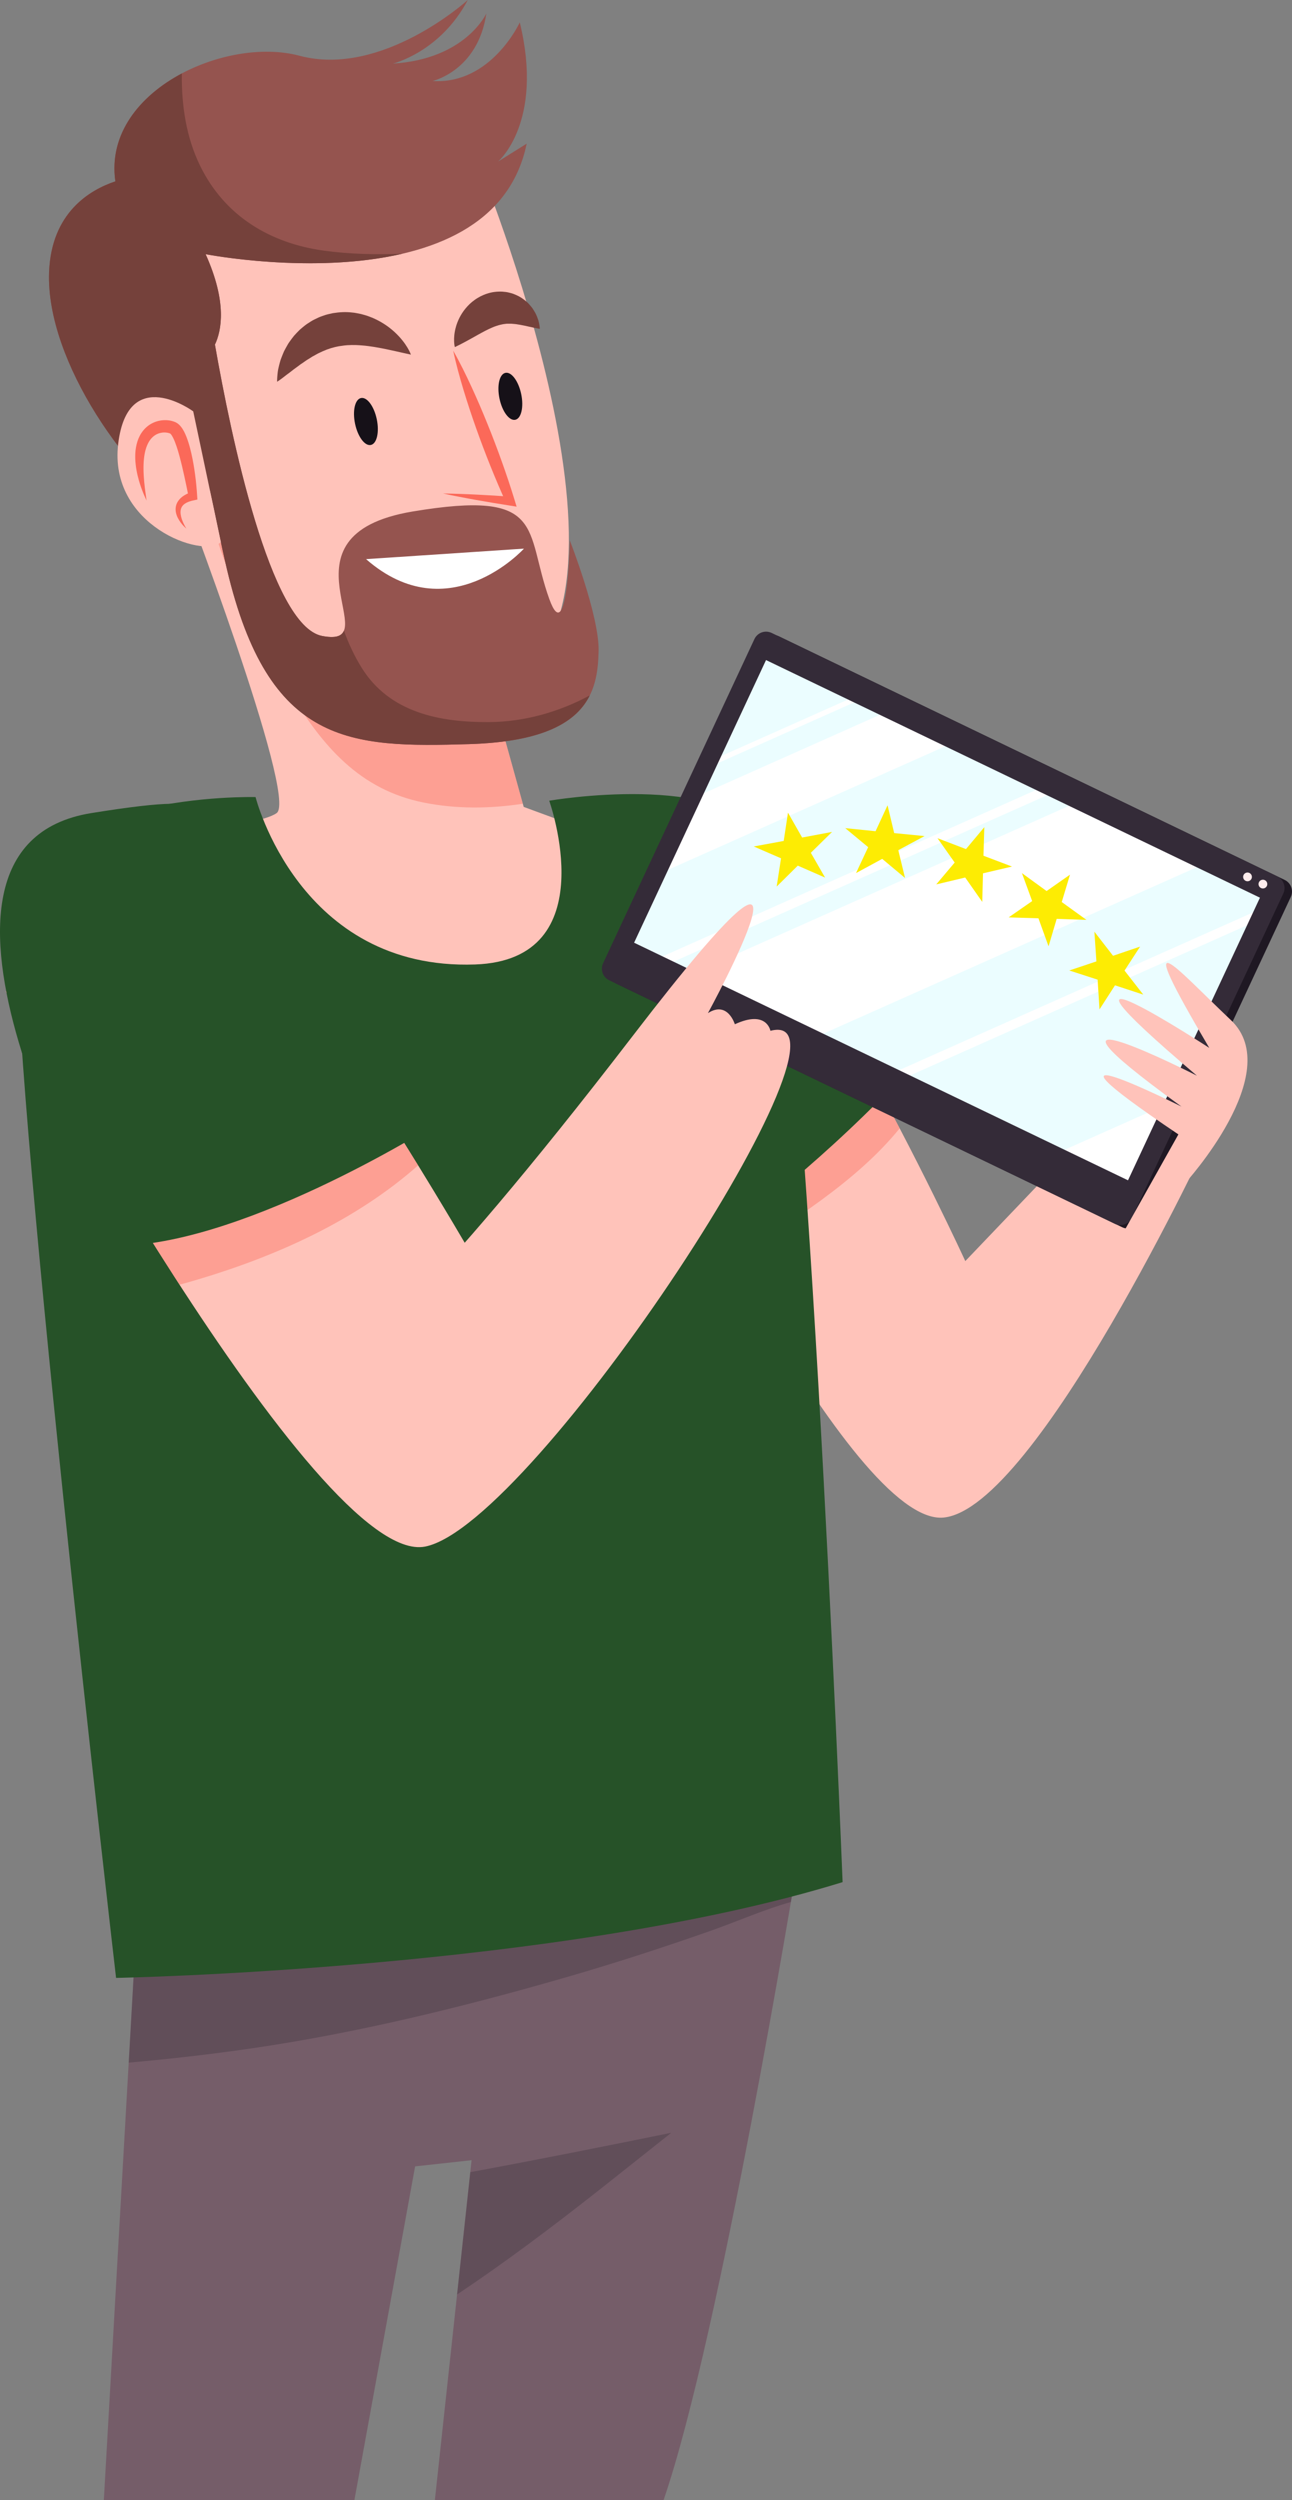 <?xml version="1.0" encoding="UTF-8"?> <svg xmlns="http://www.w3.org/2000/svg" xmlns:xlink="http://www.w3.org/1999/xlink" xmlns:xodm="http://www.corel.com/coreldraw/odm/2003" xml:space="preserve" width="275.59mm" height="533.005mm" version="1.1" style="shape-rendering:geometricPrecision; text-rendering:geometricPrecision; image-rendering:optimizeQuality; fill-rule:evenodd; clip-rule:evenodd" viewBox="0 0 1749.01 3382.67"><rect x="0" y="0" width="1749.01" height="3382.67" fill="#808080" stroke="none"/> <defs> <style type="text/css"> .fil14 {fill:#FDEC03} .fil13 {fill:#161118;fill-rule:nonzero} .fil5 {fill:#1F1823;fill-rule:nonzero} .fil4 {fill:#265228;fill-rule:nonzero} .fil8 {fill:#342B38;fill-rule:nonzero} .fil11 {fill:#75413B;fill-rule:nonzero} .fil0 {fill:#755D69;fill-rule:nonzero} .fil10 {fill:#95544F;fill-rule:nonzero} .fil6 {fill:#EBFDFF;fill-rule:nonzero} .fil12 {fill:#FB6959;fill-rule:nonzero} .fil9 {fill:#FDEDED;fill-rule:nonzero} .fil2 {fill:#FFC3BA;fill-rule:nonzero} .fil7 {fill:white;fill-rule:nonzero} .fil1 {fill:#342B38;fill-rule:nonzero;fill-opacity:0.302} .fil3 {fill:#FB6959;fill-rule:nonzero;fill-opacity:0.4} </style> </defs> <g id="Слой_x0020_1">  <g id="_41564076992"> <g> <path class="fil0" d="M1077.94 2529.85c0,0 -103.2,631.25 -179.64,852.82l-309.6 0 49.69 -459.85 -76.44 8.36 -82.19 451.49 -339.19 0 50.63 -890.45 886.74 37.62z"></path> <g> <path class="fil1" d="M962.2 2612.38c-66.02,23.22 -132.55,44.76 -199.63,64.04 -138.63,39.84 -279.94,74.42 -422.13,95.12 -55.28,8.05 -110.68,14.36 -166.14,19.25l16.9 -298.56 886.74 37.62c0,0 -2.61,15.96 -7.29,43.62 -36.62,10.27 -72.22,26.17 -108.45,38.91z"></path> <path class="fil1" d="M903.58 2889.8c-31.71,25.02 -63.23,50.33 -94.98,75.29 -61.87,48.65 -124.78,96 -189.84,139.45l17.89 -165.55c90.83,-16.75 181.45,-34.85 272.02,-53.26 -1.7,1.36 -3.39,2.73 -5.09,4.07z"></path> </g> </g> <g> <g> <g> <path class="fil2" d="M880.34 1493.1c0,0 271.73,572.73 397.15,560.19 125.41,-12.54 359.52,-514.2 359.52,-514.2l-150.5 -20.9 -179.76 188.12c0,0 -259.19,-564.37 -388.79,-585.27 -129.6,-20.9 -37.62,372.06 -37.62,372.06z"></path> <path class="fil3" d="M1217.93 1526.68c-87.32,-167.18 -218.96,-392.58 -299.97,-405.65 -129.6,-20.9 -37.62,372.06 -37.62,372.06 0,0 46.69,98.39 110.28,212.71 79.66,-53.41 167.26,-105.33 227.31,-179.13z"></path> </g> <path class="fil4" d="M1009.94 1647.77c0,0 133.78,-100.33 242.47,-225.75 0,0 -154.68,-330.26 -355.34,-338.62l112.87 564.37z"></path> </g> <g> <g> <path class="fil2" d="M242.53 657.84c0,0 161.24,421.38 131.98,442.29 -29.26,20.9 -196.48,29.26 -196.48,29.26 0,0 234.11,338.62 455.67,296.81 221.57,-41.8 154.68,-305.18 154.68,-305.18l-79.43 -29.26 -83.61 -301 -382.81 -132.93z"></path> <path class="fil3" d="M392.79 936.69c43.65,72.6 94.07,131.95 181.01,149.25 44.18,8.79 89.19,8.33 133.94,1.53l-82.42 -296.7 -347.3 -120.6c19.83,94.95 65.12,183.96 114.76,266.52z"></path> </g> <path class="fil4" d="M743.5 1083.4c0,0 76.9,215.35 -100.33,221.57 -238.29,8.36 -297.2,-226.51 -297.2,-226.51 0,0 -309.88,-8.14 -322.62,163.81 -12.74,171.95 133.78,1433.91 133.78,1433.91 0,0 600.84,-11.37 983.53,-129.6 0,0 -52.67,-1327.98 -105.07,-1411.96 -57.34,-91.89 -292.08,-51.22 -292.08,-51.22z"></path> </g> <g> <g> <path class="fil5" d="M1738.96 1190.48l-684.45 -329.47c-8.7,-4.06 -19.08,-0.29 -23.15,8.41l-204.83 438.58c-4.06,8.7 -0.29,19.08 8.41,23.15l684.45 329.47c8.7,4.06 19.08,0.29 23.15,-8.41l204.84 -438.58c4.06,-8.7 0.29,-19.08 -8.41,-23.15z"></path> <g> <g> <path class="fil6" d="M1529.28 1646.02c-3.26,6.97 -11.55,9.98 -18.52,6.73l-684.45 -329.47c-6.97,-3.26 -9.98,-11.55 -6.73,-18.52l204.84 -438.58c3.26,-6.97 11.55,-9.98 18.52,-6.73l684.45 329.47c6.97,3.26 9.98,11.55 6.73,18.52l-204.84 438.58z"></path> <g> <polygon class="fil7" points="1318.85,992.27 872.74,1190.96 921.08,1087.44 1230.39,949.68 "></polygon> <polygon class="fil7" points="1659.1,1156.05 1046.09,1429.07 873.36,1345.93 1486.36,1072.9 "></polygon> <path class="fil7" d="M1372.59 1586.23l233.11 -103.82 -76.41 163.61c-3.26,6.97 -11.55,9.98 -18.52,6.73l-138.18 -66.51z"></path> <polygon class="fil7" points="1195.53,932.9 940.13,1046.66 943.79,1038.83 957.39,1031.38 1187.34,928.96 "></polygon> <polygon class="fil7" points="1456.57,1058.56 843.56,1331.59 828.69,1324.43 1441.7,1051.4 "></polygon> <polygon class="fil7" points="1719.94,1237.8 1163.55,1485.61 1148.67,1478.45 1728.07,1220.39 "></polygon> </g> </g> <g> <g> <path class="fil8" d="M1513.79 1657.3c-1.55,-0.26 -3.06,-0.73 -4.5,-1.4l-684.45 -329.47c-8.7,-4.06 -12.47,-14.45 -8.41,-23.15l204.84 -438.58c3.3,-7.06 10.97,-11.1 18.65,-9.81 1.55,0.26 3.06,0.73 4.5,1.4l684.45 329.47c8.7,4.06 12.47,14.45 8.41,23.15l-204.84 438.58c-3.3,7.06 -10.97,11.1 -18.65,9.81zm-463.25 -776.04l0 0c-4.38,-0.73 -8.75,1.57 -10.63,5.6l-194.71 416.89c-2.32,4.96 -0.17,10.88 4.79,13.2l650.6 313.17c0.82,0.38 1.68,0.65 2.57,0.8 4.38,0.73 8.75,-1.57 10.63,-5.6l194.71 -416.89c2.32,-4.96 0.17,-10.88 -4.8,-13.2l-650.6 -313.17c-0.82,-0.38 -1.69,-0.65 -2.57,-0.8z"></path> <g> <path class="fil8" d="M1726.16 1224.48l7.96 -17.04c3.26,-6.97 0.24,-15.26 -6.73,-18.52l-684.45 -329.47c-6.97,-3.26 -15.26,-0.24 -18.52,6.73l-7.96 17.04 709.7 341.26z"></path> <path class="fil8" d="M837.86 1265.64l-18.27 39.12c-3.26,6.97 -0.24,15.26 6.73,18.52l684.45 329.47c6.97,3.26 15.26,0.24 18.52,-6.73l18.27 -39.12 -709.7 -341.26z"></path> </g> </g> <g> <g> <path class="fil9" d="M1715.01 1198.72c-1.39,2.97 -4.92,4.25 -7.89,2.87 -2.97,-1.39 -4.25,-4.92 -2.87,-7.89 1.39,-2.97 4.92,-4.25 7.89,-2.87 2.97,1.39 4.25,4.92 2.87,7.89z"></path> <path class="fil9" d="M1694.17 1188.99c-1.39,2.97 -4.92,4.25 -7.89,2.87 -2.97,-1.39 -4.25,-4.92 -2.86,-7.89 1.39,-2.97 4.92,-4.25 7.89,-2.87 2.97,1.39 4.25,4.92 2.87,7.89z"></path> </g> </g> </g> </g> </g> <path class="fil2" d="M1603.57 1601.79c0,0 137.96,-150.5 62.71,-221.57 -75.25,-71.07 -137.96,-146.32 -29.26,37.62 0,0 -263.37,-171.4 -16.72,37.62 0,0 -263.37,-133.78 -20.9,41.8 0,0 -234.11,-117.05 -4.18,37.62l-267.55 476.58 275.91 -409.69z"></path> </g> <g> <g> <path class="fil2" d="M8.15 1341.95c0,0 419.77,779.76 567.47,750.6 147.7,-29.17 609.49,-734.56 467.3,-697.84 0,0 -4.87,-28.86 -48.13,-8.84 0,0 -9.69,-32.28 -36.46,-15.05 0,0 191.04,-350.21 -100.97,29.76 -292,379.97 -380.55,433.07 -380.55,433.07l194.34 -79.43c0,0 -351.42,-625.95 -484.77,-637.37 -133.35,-11.41 -178.23,225.1 -178.23,225.1z"></path> <path class="fil3" d="M267.35 1731.33c107.5,-31.99 214.33,-79.95 298.69,-154.57 -114.56,-186.01 -293.07,-452.49 -379.66,-459.91 -133.35,-11.41 -178.23,225.1 -178.23,225.1 0,0 108.67,201.84 234.88,396.31 8.13,-2.23 16.24,-4.52 24.32,-6.93z"></path> </g> <path class="fil4" d="M144.58 1685.4c0,0 -310.88,-538.59 -20.9,-585.27 214.25,-34.49 104.18,10.06 151.27,36.31 185.14,103.21 312.77,385.92 312.77,385.92 0,0 -271.73,171.4 -443.13,163.04z"></path> </g> </g> <g> <g> <path class="fil2" d="M646.59 218.23c0,0 -390.4,-92.28 -410.32,153.71 -12.07,149.13 73.67,719.06 445.2,555.01 218.11,-96.31 -34.88,-708.71 -34.88,-708.71z"></path> <g> <path class="fil10" d="M156.16 245.37c-17.43,-121.22 148.28,-196.88 249.22,-169.96 112.06,29.89 227.86,-75.42 227.86,-75.42 -37.36,70.83 -101.43,86.05 -101.43,86.05 98.56,-6.03 126.57,-67.81 126.57,-67.81 -11.5,77.72 -72.84,91.37 -72.84,91.37 79.45,5.03 118.1,-79.3 118.1,-79.3 33.04,135.77 -29.46,188.35 -29.46,188.35l38.79 -24.28c-46.27,225.41 -434.6,149.54 -434.6,149.54 29.33,65.03 21.56,103.46 12.6,122.34 21.45,122.4 74.82,380.69 145.12,394.22 92.32,17.77 -70.25,-136.08 122.22,-168.34 182.38,-30.56 151.5,24.79 185.32,118.43 24.86,68.82 27.7,-79.45 27.7,-79.45 0,0 40.07,102.13 39.02,149.66 -1.25,56.07 -14.19,121.26 -175.4,126.06 -161.21,4.8 -271.03,2.24 -327.66,-236.27 -9.23,-38.86 -15.81,-74.81 -23.09,-106.69l-9.31 4.59 -27.44 -113.5 -6.75 16.66 20.68 130.16c-85.19,-52.73 -199.55,-212.49 -194.94,-333.6 3.06,-80.62 55.18,-111.3 89.71,-122.82z"></path> <path class="fil11" d="M662.28 977.02c-67.08,0.45 -134.96,-12.79 -172.7,-73.54 -9.86,-15.87 -17.74,-32.73 -24,-50.19 -3.09,7.53 -11.36,10.69 -29.5,7.2 -70.31,-13.53 -123.67,-271.81 -145.12,-394.22 8.95,-18.87 16.72,-57.3 -12.6,-122.34 0,0 143.66,28.06 266.64,-0.67 -35.75,1.5 -71.47,0.65 -105.97,-4.04 -73.41,-9.97 -134.85,-46.92 -168.03,-114.73 -19.12,-39.08 -25.31,-82.01 -24.87,-125.1 -56.87,30.14 -99.22,81.65 -89.97,145.99 -34.52,11.52 -86.64,42.2 -89.71,122.82 -4.6,121.11 109.75,280.87 194.94,333.6l-20.68 -130.16 6.75 -16.67 27.44 113.5 9.31 -4.59c7.27,31.88 13.86,67.83 23.09,106.69 56.63,238.5 166.45,241.06 327.66,236.27 103.88,-3.09 146.15,-31.27 163.44,-65.91 -41.76,22.48 -88.58,35.76 -136.11,36.09z"></path> </g> <path class="fil2" d="M261.58 556.58c0,0 -88.44,-64.83 -101.55,43.75 -13.37,110.73 115,155.84 138.97,133.27l-37.42 -177.02z"></path> </g> <g> <g> <path class="fil12" d="M613.52 474.49c2.29,3.98 4.5,7.99 6.61,12.04 2.16,4.03 4.24,8.09 6.29,12.17 4.08,8.15 7.99,16.37 11.82,24.62 7.61,16.52 14.76,33.21 21.57,50.03l5.05 12.64 4.9 12.69 4.78 12.74c1.61,4.24 3.12,8.52 4.66,12.79 1.55,4.26 3.05,8.54 4.52,12.84 1.5,4.28 2.97,8.58 4.38,12.89 2.9,8.6 5.64,17.26 8.31,25.95l2.95 9.63 -9.28 -1.49 -22.62 -3.64c-7.53,-1.27 -15.07,-2.54 -22.59,-3.89 -7.53,-1.34 -15.05,-2.73 -22.56,-4.2 -7.51,-1.43 -15.02,-2.95 -22.51,-4.59 7.67,0.08 15.32,0.28 22.97,0.57 7.65,0.24 15.29,0.58 22.92,0.96 7.64,0.37 15.26,0.82 22.89,1.27l22.86 1.53 -6.32 8.14c-3.77,-8.27 -7.47,-16.57 -11.01,-24.93 -1.8,-4.17 -3.55,-8.36 -5.27,-12.55 -1.75,-4.19 -3.47,-8.39 -5.13,-12.61 -1.68,-4.21 -3.39,-8.42 -5,-12.66l-4.88 -12.7 -4.75 -12.75 -4.61 -12.8c-6.06,-17.1 -11.79,-34.34 -17.05,-51.74 -2.61,-8.71 -5.13,-17.46 -7.49,-26.26 -1.17,-4.41 -2.3,-8.83 -3.36,-13.28 -1.11,-4.43 -2.12,-8.9 -3.05,-13.4z"></path> </g> <g> <path class="fil11" d="M556.29 479.82c0,0 -3.9,-0.8 -10.12,-2.23 -3.05,-0.68 -6.75,-1.52 -11,-2.47 -4.14,-0.95 -8.74,-1.92 -13.6,-2.94 -4.89,-0.94 -10.02,-1.98 -15.31,-2.8 -5.29,-0.8 -10.7,-1.61 -16.11,-1.99 -2.7,-0.31 -5.39,-0.32 -8.08,-0.5 -1.34,-0.06 -2.66,-0 -3.99,-0.02 -0.67,0 -1.33,-0.03 -1.99,-0.05l-1.96 0.1c-5.27,-0 -10.32,0.81 -15.32,1.55 -2.45,0.59 -4.96,0.91 -7.35,1.69 -1.2,0.36 -2.44,0.62 -3.65,0.98 -1.19,0.43 -2.37,0.88 -3.58,1.25l-1.82 0.57 -1.75 0.77c-1.2,0.48 -2.39,0.96 -3.57,1.44 -2.38,0.99 -4.64,2.3 -7.05,3.32 -2.29,1.27 -4.56,2.62 -6.91,3.82 -2.24,1.39 -4.44,2.86 -6.71,4.19 -2.27,1.33 -4.28,3 -6.45,4.39 -1.08,0.72 -2.15,1.43 -3.19,2.12 -1.01,0.76 -1.97,1.54 -2.98,2.26 -2.01,1.45 -3.91,2.91 -5.84,4.24 -1.88,1.38 -3.53,2.84 -5.27,4.11 -1.73,1.27 -3.29,2.53 -4.88,3.62 -1.54,1.13 -2.82,2.27 -4.14,3.22 -5.08,3.92 -8.54,6.07 -8.54,6.07 0,0 -0.15,-3.9 0.57,-10.56 0.17,-1.67 0.38,-3.52 0.73,-5.49 0.36,-1.98 0.9,-4.04 1.43,-6.31 0.54,-2.27 1.21,-4.63 1.96,-7.15 0.87,-2.46 1.92,-4.99 2.98,-7.69 0.52,-1.36 1.13,-2.7 1.73,-4.1 0.68,-1.35 1.44,-2.7 2.19,-4.09 0.75,-1.4 1.56,-2.78 2.37,-4.22 0.8,-1.44 1.65,-2.88 2.68,-4.25 2,-2.78 4.05,-5.67 6.38,-8.49 2.48,-2.72 5.05,-5.5 7.85,-8.19 2.99,-2.52 6,-5.17 9.36,-7.52 3.49,-2.19 6.86,-4.69 10.77,-6.44 1.91,-0.96 3.86,-1.85 5.81,-2.77 1.98,-0.86 4.06,-1.51 6.11,-2.24 4.08,-1.58 8.4,-2.35 12.67,-3.32 8.6,-1.37 17.37,-1.9 25.65,-0.88l3.11 0.32 3.03 0.52c2.01,0.39 4.02,0.72 5.97,1.17 3.85,1.05 7.67,2.01 11.2,3.41 7.19,2.56 13.59,5.92 19.31,9.46 5.71,3.57 10.65,7.47 14.92,11.33 4.23,3.92 7.81,7.73 10.71,11.39 2.92,3.61 5.19,6.99 6.92,9.86 3.47,5.75 4.72,9.55 4.72,9.55z"></path> </g> <g> <path class="fil11" d="M615.7 469.61c0,0 -0.2,-0.73 -0.43,-2.08 -0.22,-1.34 -0.48,-3.31 -0.55,-5.75 -0.19,-4.89 0.25,-11.74 2.46,-19.51 1.06,-3.91 2.65,-8 4.74,-12.2 2.14,-4.18 4.8,-8.46 8.2,-12.6 3.43,-4.12 7.46,-8.18 12.47,-11.67 2.39,-1.81 5.2,-3.37 7.96,-4.89 2.96,-1.37 5.87,-2.77 9.14,-3.71 6.34,-2.13 13.41,-2.91 20.16,-2.62 1.68,0.17 3.36,0.34 5.03,0.5 1.67,0.16 3.25,0.65 4.84,0.99 1.57,0.4 3.15,0.79 4.64,1.3 1.47,0.54 2.9,1.15 4.3,1.74 5.58,2.44 10.26,5.66 14.05,9.06 2.01,1.62 3.58,3.48 5.11,5.24 1.52,1.76 2.94,3.47 4.01,5.3 1.11,1.82 2.18,3.48 3.08,5.15 0.86,1.7 1.57,3.33 2.19,4.91 1.26,3.12 2.15,5.89 2.59,8.35 1.03,4.81 1.09,7.78 1.09,7.78 0,0 -3.11,-0.36 -7.63,-1.38 -1.16,-0.22 -2.32,-0.59 -3.67,-0.84 -1.37,-0.22 -2.71,-0.58 -4.19,-0.87 -1.48,-0.27 -2.89,-0.76 -4.47,-1.03 -1.58,-0.26 -3.12,-0.62 -4.74,-0.92 -1.58,-0.39 -3.22,-0.59 -4.83,-0.83 -1.61,-0.24 -3.19,-0.61 -4.77,-0.66 -3.14,-0.36 -6.15,-0.52 -8.87,-0.39 -0.68,0.03 -1.35,0.09 -1.99,0.06 -0.65,0.02 -1.27,0.21 -1.89,0.25 -1.23,0.02 -2.39,0.39 -3.53,0.52 -2.27,0.53 -4.44,0.89 -6.82,1.77 -0.6,0.14 -1.2,0.29 -1.82,0.58 -0.61,0.26 -1.26,0.41 -1.9,0.63 -1.28,0.64 -2.64,0.96 -4.02,1.67 -2.78,1.14 -5.75,2.66 -8.81,4.19 -3.06,1.57 -6.19,3.31 -9.31,5.02 -3.27,1.83 -6.36,3.56 -9.21,5.16 -3.12,1.72 -5.99,3.29 -8.53,4.68 -2.65,1.43 -5.08,2.71 -7.16,3.76 -4.14,2.12 -6.93,3.34 -6.93,3.34z"></path> </g> <g> <path class="fil12" d="M252.36 715.32c-1.88,-1.55 -3.58,-3.32 -5.22,-5.16 -1.65,-1.84 -3.11,-3.85 -4.46,-5.98 -0.68,-1.06 -1.31,-2.17 -1.89,-3.32 -0.59,-1.14 -1.13,-2.33 -1.56,-3.59 -0.88,-2.49 -1.5,-5.2 -1.52,-8.08 -0.01,-1.44 0.15,-2.91 0.46,-4.38 0.19,-0.72 0.36,-1.46 0.61,-2.18l0.86 -2.11 1.11 -1.99c0.4,-0.64 0.87,-1.22 1.32,-1.83 0.44,-0.63 0.96,-1.13 1.46,-1.68 0.51,-0.54 1.02,-1.09 1.58,-1.53l1.66 -1.41 1.74 -1.21c1.16,-0.85 2.38,-1.41 3.59,-2.12 1.22,-0.62 2.45,-1.15 3.68,-1.73l3.73 -1.41 -4.28 6.35c-0.84,-4.57 -1.84,-9.24 -2.77,-13.85l-2.94 -13.83c-1,-4.6 -2.07,-9.17 -3.14,-13.73 -1.07,-4.55 -2.27,-9.06 -3.44,-13.53 -1.18,-4.47 -2.54,-8.86 -3.96,-13.13 -1.42,-4.25 -3.02,-8.4 -4.86,-11.95 -0.9,-1.69 -1.88,-3.41 -2.73,-4.33l-0.31 -0.4c-0.08,-0.06 -0.16,-0.12 -0.24,-0.19 -0.14,-0.13 -0.32,-0.36 -0.29,-0.27 0,0 -0,-0.01 0,-0.03l0.01 -0.02 0 -0.01c0.71,0.31 0.17,0.07 0.31,0.14l-0.1 -0.04 -0.41 -0.17c-0.51,-0.21 -1.24,-0.54 -1.36,-0.53 -0.39,-0.14 -1.24,-0.34 -2.04,-0.53 -0.82,-0.15 -1.66,-0.29 -2.53,-0.35 -1.72,-0.11 -3.5,-0.12 -5.24,0.17 -3.47,0.55 -6.83,1.73 -9.74,3.75 -2.89,2.02 -5.46,4.7 -7.51,8 -2.03,3.3 -3.64,7.12 -4.78,11.22 -1.18,4.08 -1.91,8.46 -2.34,12.91 -0.21,2.24 -0.43,4.49 -0.46,6.77 -0.12,2.28 -0.1,4.57 -0.09,6.88 -0.05,2.31 0.14,4.63 0.22,6.96 0.05,2.33 0.3,4.66 0.47,7.01 0.14,2.35 0.42,4.69 0.68,7.04l0.35 3.54 0.46 3.53 1.96 14.25c-2.03,-4.36 -4.06,-8.76 -5.71,-13.3 -0.89,-2.25 -1.74,-4.52 -2.48,-6.83 -0.75,-2.31 -1.55,-4.61 -2.17,-6.97 -1.34,-4.69 -2.49,-9.46 -3.32,-14.34 -0.44,-2.43 -0.83,-4.89 -1.05,-7.38 -0.32,-2.48 -0.46,-4.99 -0.57,-7.52 -0.11,-5.06 -0.01,-10.23 0.95,-15.44 0.91,-5.2 2.38,-10.5 5,-15.53 2.58,-5.02 6.26,-9.8 11.02,-13.48 4.73,-3.69 10.43,-6.24 16.34,-7.31 2.95,-0.58 5.97,-0.73 9,-0.62 1.51,0.06 3.04,0.24 4.57,0.48 1.53,0.29 3,0.61 4.87,1.25 1.03,0.33 1.38,0.51 1.97,0.74l0.41 0.17 0.1 0.04 0.41 0.18 0.1 0.05 0.39 0.21c0.51,0.29 1.02,0.59 1.53,0.9 1.1,0.64 1.75,1.28 2.5,1.94l1.09 1.01 0.85 0.97c2.33,2.65 3.69,5.13 5.06,7.62 2.49,4.95 4.23,9.76 5.78,14.56 1.54,4.8 2.75,9.59 3.87,14.37 1.14,4.77 2.03,9.57 2.9,14.35 0.88,4.78 1.56,9.57 2.22,14.36 0.68,4.79 1.18,9.59 1.67,14.39 0.5,4.81 0.83,9.58 1.15,14.47l0.35 5.31 -4.63 1.03 -3.16 0.7c-1,0.31 -2.03,0.58 -3.02,0.91 -0.92,0.39 -1.98,0.68 -2.82,1.15l-1.36 0.64 -1.24 0.74c-0.44,0.23 -0.8,0.52 -1.17,0.8 -0.36,0.28 -0.79,0.54 -1.08,0.87 -0.31,0.32 -0.68,0.61 -0.98,0.94 -0.27,0.34 -0.56,0.69 -0.87,1.03l-0.74 1.12c-0.23,0.39 -0.4,0.81 -0.61,1.21 -0.35,0.84 -0.64,1.74 -0.83,2.7 -0.38,1.91 -0.4,4.03 -0.11,6.19 0.28,2.17 0.81,4.39 1.55,6.58 1.52,4.38 3.63,8.71 6.19,12.82z"></path> </g> <path class="fil13" d="M480.66 573.39c3.68,17.53 13.25,30.37 21.36,28.66 8.12,-1.7 11.71,-17.3 8.02,-34.84 -3.68,-17.54 -13.25,-30.37 -21.36,-28.66 -8.12,1.7 -11.71,17.3 -8.02,34.84z"></path> <path class="fil13" d="M676.18 539.33c3.68,17.54 13.25,30.37 21.36,28.66 8.12,-1.7 11.71,-17.3 8.02,-34.84 -3.68,-17.53 -13.25,-30.37 -21.36,-28.66 -8.12,1.71 -11.71,17.3 -8.02,34.84z"></path> <path class="fil7" d="M495.56 756.53l213.75 -14.23c0,0 -101.76,112.21 -213.75,14.23z"></path> </g> </g> </g> <g id="_41564026304"> <polygon class="fil14" points="1066.71,1099.57 1085.85,1133.2 1126.4,1125.6 1097.65,1153.85 1116.92,1187.41 1080.01,1171.23 1051.37,1199.57 1057.31,1161.33 1020.34,1145.29 1060.92,1137.83 "></polygon> <polygon class="fil14" points="1201.51,1089.56 1210.49,1127.2 1251.56,1131.23 1216.05,1150.31 1225.18,1187.92 1194.26,1162.08 1158.84,1181.29 1175.23,1146.23 1144.21,1120.5 1185.26,1124.68 "></polygon> <polygon class="fil14" points="1332.5,1119.18 1331.36,1157.86 1369.96,1172.46 1330.71,1181.63 1329.72,1220.32 1306.6,1187.31 1267.4,1196.63 1292.36,1167.05 1269.12,1134.12 1307.66,1148.85 "></polygon> <polygon class="fil14" points="1448.49,1183.44 1416.78,1205.62 1383.4,1181.35 1397.26,1219.2 1365.45,1241.25 1405.74,1242.47 1419.45,1280.36 1430.49,1243.26 1470.77,1244.64 1437.31,1220.49 "></polygon> <polygon class="fil14" points="1543.39,1280.78 1506.75,1293.21 1481.48,1260.58 1484.22,1300.8 1447.51,1313.08 1485.85,1325.5 1488.43,1365.72 1509.39,1333.18 1547.69,1345.76 1522.31,1313.22 "></polygon> </g> </g> </svg> 